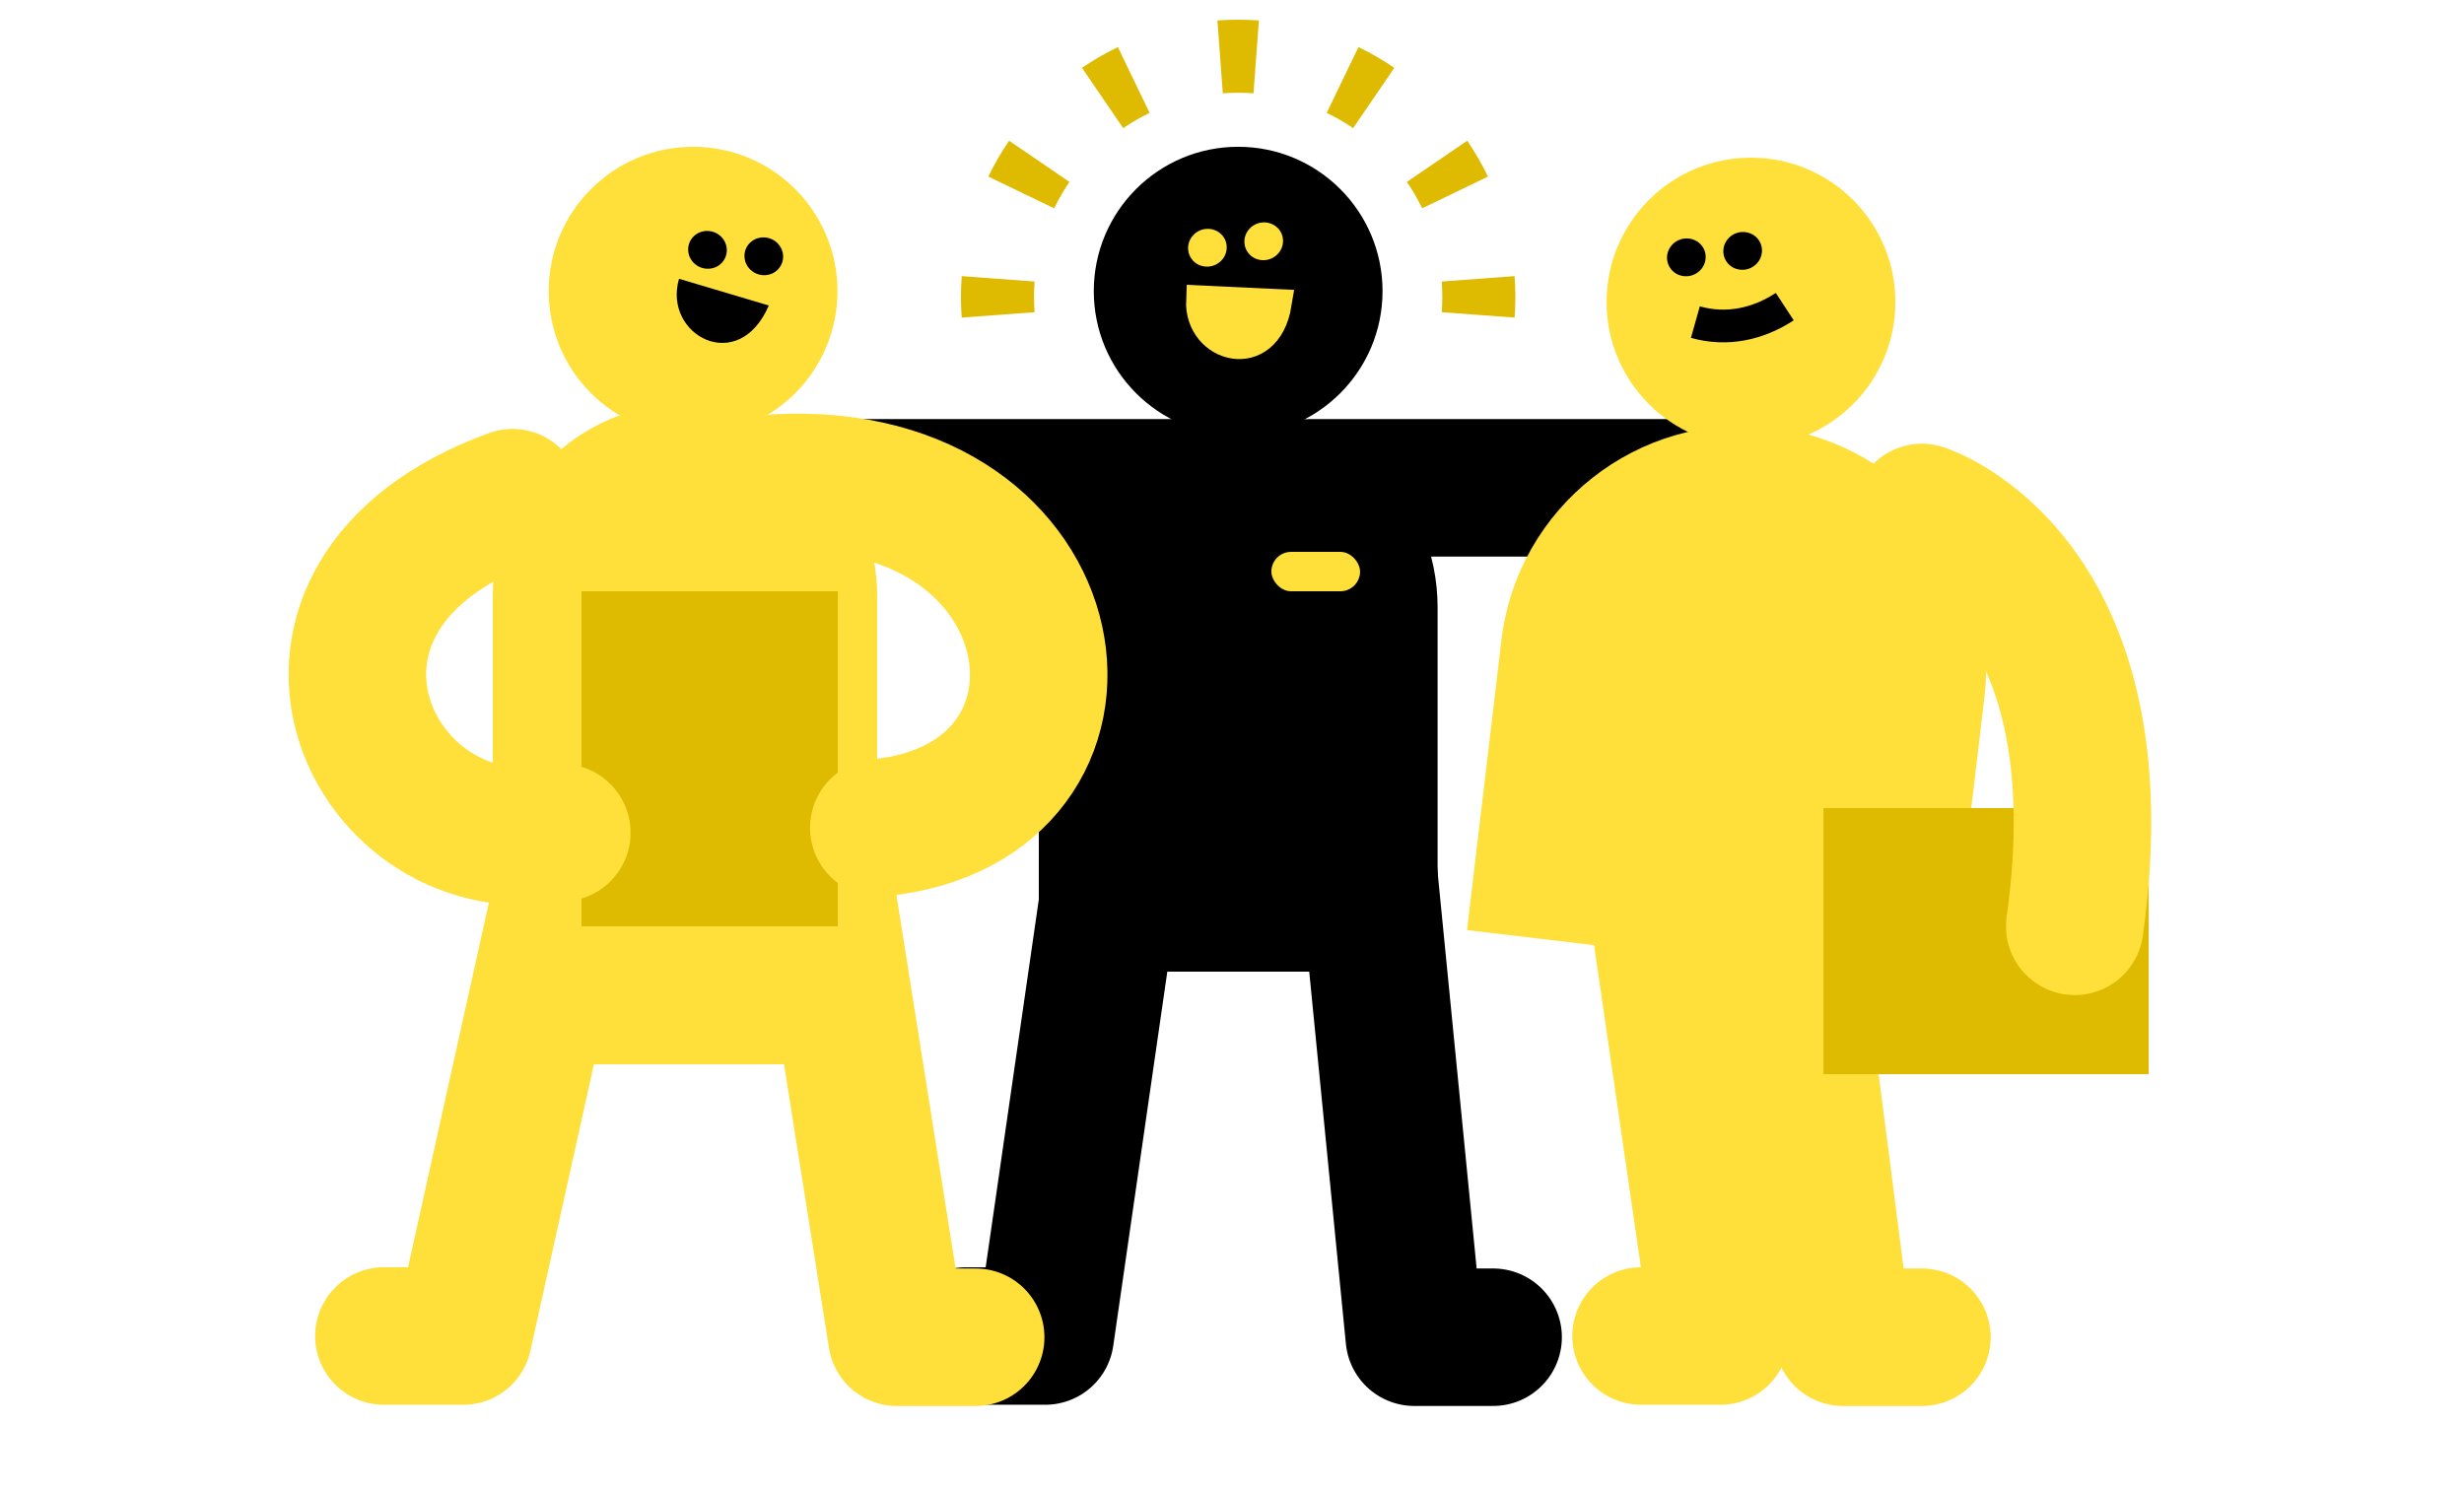 <svg width="200" height="121" viewBox="0 0 200 121" fill="none" xmlns="http://www.w3.org/2000/svg">
<path d="M90.078 72.185L84.838 108.459H78.398" stroke="black" stroke-width="11.161" stroke-linecap="round" stroke-linejoin="round"/>
<path d="M111.107 71.069L114.799 108.557H121.195" stroke="black" stroke-width="11.161" stroke-linecap="round" stroke-linejoin="round"/>
<path d="M95.597 39.601L56.797 39.601" stroke="black" stroke-width="11.161" stroke-linecap="round" stroke-linejoin="round"/>
<path d="M106.395 39.601H141.195" stroke="black" stroke-width="11.161" stroke-linecap="round" stroke-linejoin="round"/>
<path d="M84.32 49.305C84.32 40.367 91.566 33.121 100.504 33.121C109.442 33.121 116.688 40.367 116.688 49.305V78.882H84.32V49.305Z" fill="black"/>
<circle cx="100.5" cy="23.635" r="11.719" fill="black"/>
<path d="M99.479 19.556C99.62 19.933 99.6 20.366 99.426 20.735C99.252 21.104 98.93 21.397 98.542 21.543C98.445 21.579 98.345 21.607 98.24 21.623C98.141 21.642 98.038 21.648 97.936 21.644C97.835 21.644 97.734 21.631 97.634 21.608C97.529 21.586 97.436 21.556 97.34 21.517C96.966 21.354 96.671 21.039 96.529 20.663C96.494 20.569 96.467 20.471 96.454 20.373C96.436 20.273 96.432 20.172 96.437 20.071C96.439 19.973 96.454 19.873 96.48 19.775C96.506 19.677 96.537 19.581 96.58 19.49C96.627 19.398 96.675 19.309 96.74 19.224C96.801 19.145 96.869 19.069 96.943 18.998C97.018 18.928 97.1 18.865 97.187 18.814C97.632 18.54 98.198 18.5 98.666 18.707C98.758 18.748 98.848 18.798 98.932 18.855C99.012 18.914 99.089 18.978 99.159 19.05C99.23 19.122 99.293 19.201 99.345 19.289C99.4 19.371 99.444 19.462 99.479 19.556Z" fill="#FFDF39"/>
<path d="M104.049 19.033C104.191 19.41 104.17 19.843 103.996 20.212C103.822 20.581 103.5 20.874 103.112 21.02C103.015 21.056 102.915 21.084 102.811 21.1C102.712 21.119 102.608 21.125 102.506 21.121C102.405 21.122 102.304 21.108 102.204 21.085C102.1 21.063 102.007 21.033 101.91 20.994C101.537 20.831 101.241 20.517 101.1 20.14C101.064 20.046 101.037 19.948 101.025 19.85C101.006 19.75 101.002 19.648 101.008 19.548C101.009 19.45 101.025 19.35 101.05 19.252C101.076 19.154 101.107 19.058 101.15 18.967C101.197 18.875 101.246 18.786 101.31 18.701C101.372 18.622 101.439 18.546 101.514 18.476C101.588 18.405 101.67 18.342 101.757 18.291C102.202 18.017 102.769 17.977 103.236 18.185C103.328 18.225 103.419 18.275 103.503 18.332C103.582 18.391 103.66 18.456 103.73 18.527C103.8 18.599 103.863 18.678 103.915 18.766C103.97 18.848 104.014 18.939 104.049 19.033Z" fill="#FFDF39"/>
<path d="M97.472 24.377C97.293 28.321 102.803 29.784 103.643 24.668L97.472 24.377Z" fill="#FFDF39" stroke="#FFDF39" stroke-width="2.4"/>
<rect x="103.195" y="44.801" width="7.2" height="3.2" rx="1.6" fill="#FFDF39"/>
<path d="M134.402 72.401L139.641 108.459H133.201" stroke="#FFDF39" stroke-width="11.161" stroke-linecap="round" stroke-linejoin="round"/>
<path d="M144.804 71.201L149.604 108.558H156" stroke="#FFDF39" stroke-width="11.161" stroke-linecap="round" stroke-linejoin="round"/>
<path d="M121.87 51.969C123.154 41.145 132.971 33.41 143.796 34.694C154.621 35.978 162.355 45.795 161.071 56.62L158.279 80.157L119.078 75.507L121.87 51.969Z" fill="#FFDF39"/>
<rect x="148.008" y="87.201" width="21.6" height="26.4" transform="rotate(-90 148.008 87.201)" fill="#DEBB00"/>
<circle cx="142.125" cy="24.52" r="11.719" fill="#FFDF39"/>
<path d="M156.003 41.601C156.003 41.601 172.403 46.801 168.403 75.201" stroke="#FFDF39" stroke-width="11.161" stroke-linecap="round" stroke-linejoin="round"/>
<path d="M138.354 20.337C138.495 20.713 138.475 21.146 138.301 21.515C138.127 21.884 137.805 22.178 137.417 22.323C137.32 22.359 137.22 22.388 137.115 22.403C137.016 22.422 136.913 22.428 136.811 22.424C136.71 22.425 136.609 22.411 136.509 22.388C136.404 22.366 136.311 22.336 136.215 22.297C135.841 22.134 135.546 21.82 135.404 21.443C135.369 21.349 135.342 21.251 135.329 21.153C135.311 21.053 135.307 20.952 135.312 20.852C135.314 20.753 135.329 20.654 135.355 20.555C135.381 20.457 135.412 20.361 135.455 20.27C135.502 20.178 135.55 20.09 135.615 20.005C135.676 19.925 135.744 19.849 135.818 19.779C135.893 19.709 135.975 19.645 136.062 19.594C136.507 19.32 137.073 19.28 137.541 19.488C137.633 19.528 137.723 19.578 137.807 19.635C137.887 19.694 137.964 19.759 138.034 19.831C138.105 19.902 138.168 19.981 138.22 20.069C138.275 20.151 138.319 20.242 138.354 20.337Z" fill="black"/>
<path d="M142.924 19.814C143.066 20.19 143.045 20.623 142.871 20.992C142.697 21.361 142.375 21.655 141.987 21.8C141.89 21.837 141.79 21.865 141.686 21.881C141.587 21.899 141.483 21.905 141.381 21.901C141.28 21.902 141.179 21.888 141.079 21.865C140.975 21.843 140.882 21.813 140.785 21.774C140.412 21.611 140.116 21.297 139.975 20.92C139.939 20.826 139.912 20.728 139.9 20.63C139.881 20.53 139.877 20.429 139.883 20.329C139.884 20.23 139.9 20.131 139.925 20.032C139.951 19.934 139.982 19.838 140.025 19.747C140.072 19.655 140.121 19.567 140.185 19.482C140.247 19.402 140.314 19.326 140.389 19.256C140.463 19.186 140.545 19.122 140.632 19.071C141.077 18.797 141.644 18.757 142.111 18.965C142.203 19.005 142.294 19.055 142.378 19.112C142.457 19.171 142.535 19.236 142.605 19.308C142.675 19.379 142.738 19.458 142.79 19.546C142.845 19.628 142.889 19.719 142.924 19.814Z" fill="black"/>
<path d="M144.867 24.893C142.694 26.314 140.168 26.87 137.612 26.149" stroke="black" stroke-width="2.656"/>
<path d="M45.641 72.186L37.6 108.459H31.16" stroke="#FFDF39" stroke-width="11.161" stroke-linecap="round" stroke-linejoin="round"/>
<path d="M66.862 71.069L72.799 108.558H79.195" stroke="#FFDF39" stroke-width="11.161" stroke-linecap="round" stroke-linejoin="round"/>
<path d="M40 48.401C40 39.786 46.984 32.801 55.6 32.801C64.216 32.801 71.2 39.786 71.2 48.401V86.402H40V48.401Z" fill="#FFDF39"/>
<rect x="47.203" y="48.002" width="20.8" height="27.2" fill="#DEBB00"/>
<circle cx="56.258" cy="23.635" r="11.719" fill="#FFDF39"/>
<path d="M63.197 39.201C87.642 38.003 91.541 65.204 71.33 67.201" stroke="#FFDF39" stroke-width="11.161" stroke-linecap="round" stroke-linejoin="round"/>
<path d="M41.602 40.401C19.602 48.401 30.006 70.802 45.603 67.601" stroke="#FFDF39" stroke-width="11.161" stroke-linecap="round" stroke-linejoin="round"/>
<path d="M60.521 20.251C60.38 20.628 60.4 21.061 60.574 21.43C60.748 21.798 61.071 22.092 61.458 22.238C61.555 22.274 61.655 22.302 61.76 22.318C61.858 22.336 61.962 22.343 62.064 22.339C62.165 22.339 62.266 22.326 62.366 22.303C62.471 22.281 62.564 22.25 62.66 22.212C63.034 22.048 63.329 21.734 63.471 21.358C63.506 21.263 63.533 21.166 63.546 21.068C63.564 20.967 63.568 20.866 63.563 20.766C63.561 20.667 63.546 20.568 63.52 20.47C63.494 20.371 63.463 20.276 63.42 20.185C63.373 20.092 63.325 20.004 63.26 19.919C63.199 19.84 63.131 19.763 63.057 19.693C62.982 19.623 62.9 19.56 62.813 19.509C62.368 19.234 61.802 19.195 61.334 19.402C61.242 19.443 61.152 19.493 61.068 19.55C60.988 19.609 60.911 19.673 60.841 19.745C60.77 19.817 60.707 19.896 60.655 19.984C60.6 20.066 60.556 20.157 60.521 20.251Z" fill="black"/>
<path d="M55.951 19.728C55.809 20.105 55.83 20.538 56.004 20.907C56.178 21.276 56.5 21.569 56.888 21.715C56.985 21.751 57.085 21.779 57.189 21.795C57.288 21.813 57.392 21.82 57.494 21.816C57.595 21.816 57.696 21.803 57.796 21.78C57.9 21.758 57.993 21.728 58.09 21.689C58.463 21.526 58.759 21.211 58.9 20.834C58.936 20.74 58.962 20.643 58.975 20.545C58.994 20.445 58.998 20.343 58.992 20.243C58.991 20.145 58.975 20.045 58.95 19.947C58.924 19.849 58.893 19.753 58.85 19.662C58.803 19.569 58.754 19.481 58.69 19.396C58.628 19.317 58.561 19.24 58.486 19.17C58.412 19.1 58.33 19.037 58.243 18.986C57.798 18.711 57.231 18.672 56.764 18.879C56.672 18.92 56.581 18.97 56.497 19.027C56.417 19.086 56.34 19.15 56.27 19.222C56.2 19.294 56.137 19.373 56.085 19.461C56.03 19.543 55.986 19.634 55.951 19.728Z" fill="black"/>
<path d="M55.117 22.633C53.778 27.195 59.941 30.537 62.402 24.801L55.117 22.633Z" fill="black"/>
<path fill-rule="evenodd" clip-rule="evenodd" d="M119.981 25.564L122.938 25.782C122.979 25.227 123 24.665 123 24.099C123 23.533 122.979 22.972 122.938 22.416L119.981 22.635L117.024 22.853C117.054 23.264 117.07 23.679 117.07 24.099C117.07 24.519 117.054 24.935 117.024 25.345L119.981 25.564ZM118.106 15.623L120.777 14.335C120.287 13.32 119.723 12.347 119.092 11.424L116.644 13.096L114.196 14.768C114.661 15.449 115.076 16.165 115.436 16.912L118.106 15.623ZM111.503 7.955L113.176 5.507C112.252 4.876 111.28 4.312 110.264 3.823L108.976 6.493L107.688 9.163C108.434 9.524 109.15 9.939 109.831 10.403L111.503 7.955ZM100.5 1.599C101.066 1.599 101.627 1.62 102.183 1.661L101.964 4.618L101.746 7.575C101.336 7.545 100.92 7.529 100.5 7.529C100.08 7.529 99.665 7.545 99.254 7.575L99.035 4.618L98.817 1.661C99.373 1.62 99.934 1.599 100.5 1.599ZM92.024 6.493L90.736 3.823C89.721 4.312 88.748 4.876 87.824 5.507L89.497 7.955L91.169 10.403C91.85 9.939 92.566 9.524 93.312 9.163L92.024 6.493ZM84.356 13.096L81.908 11.424C81.277 12.347 80.713 13.32 80.223 14.335L82.894 15.623L85.564 16.912C85.924 16.165 86.339 15.449 86.804 14.768L84.356 13.096ZM78 24.099C78 23.533 78.021 22.972 78.062 22.416L81.019 22.635L83.976 22.853C83.945 23.264 83.93 23.679 83.93 24.099C83.93 24.519 83.945 24.935 83.976 25.345L81.019 25.564L78.062 25.782C78.021 25.227 78 24.665 78 24.099Z" fill="#DEBB00"/>
</svg>
